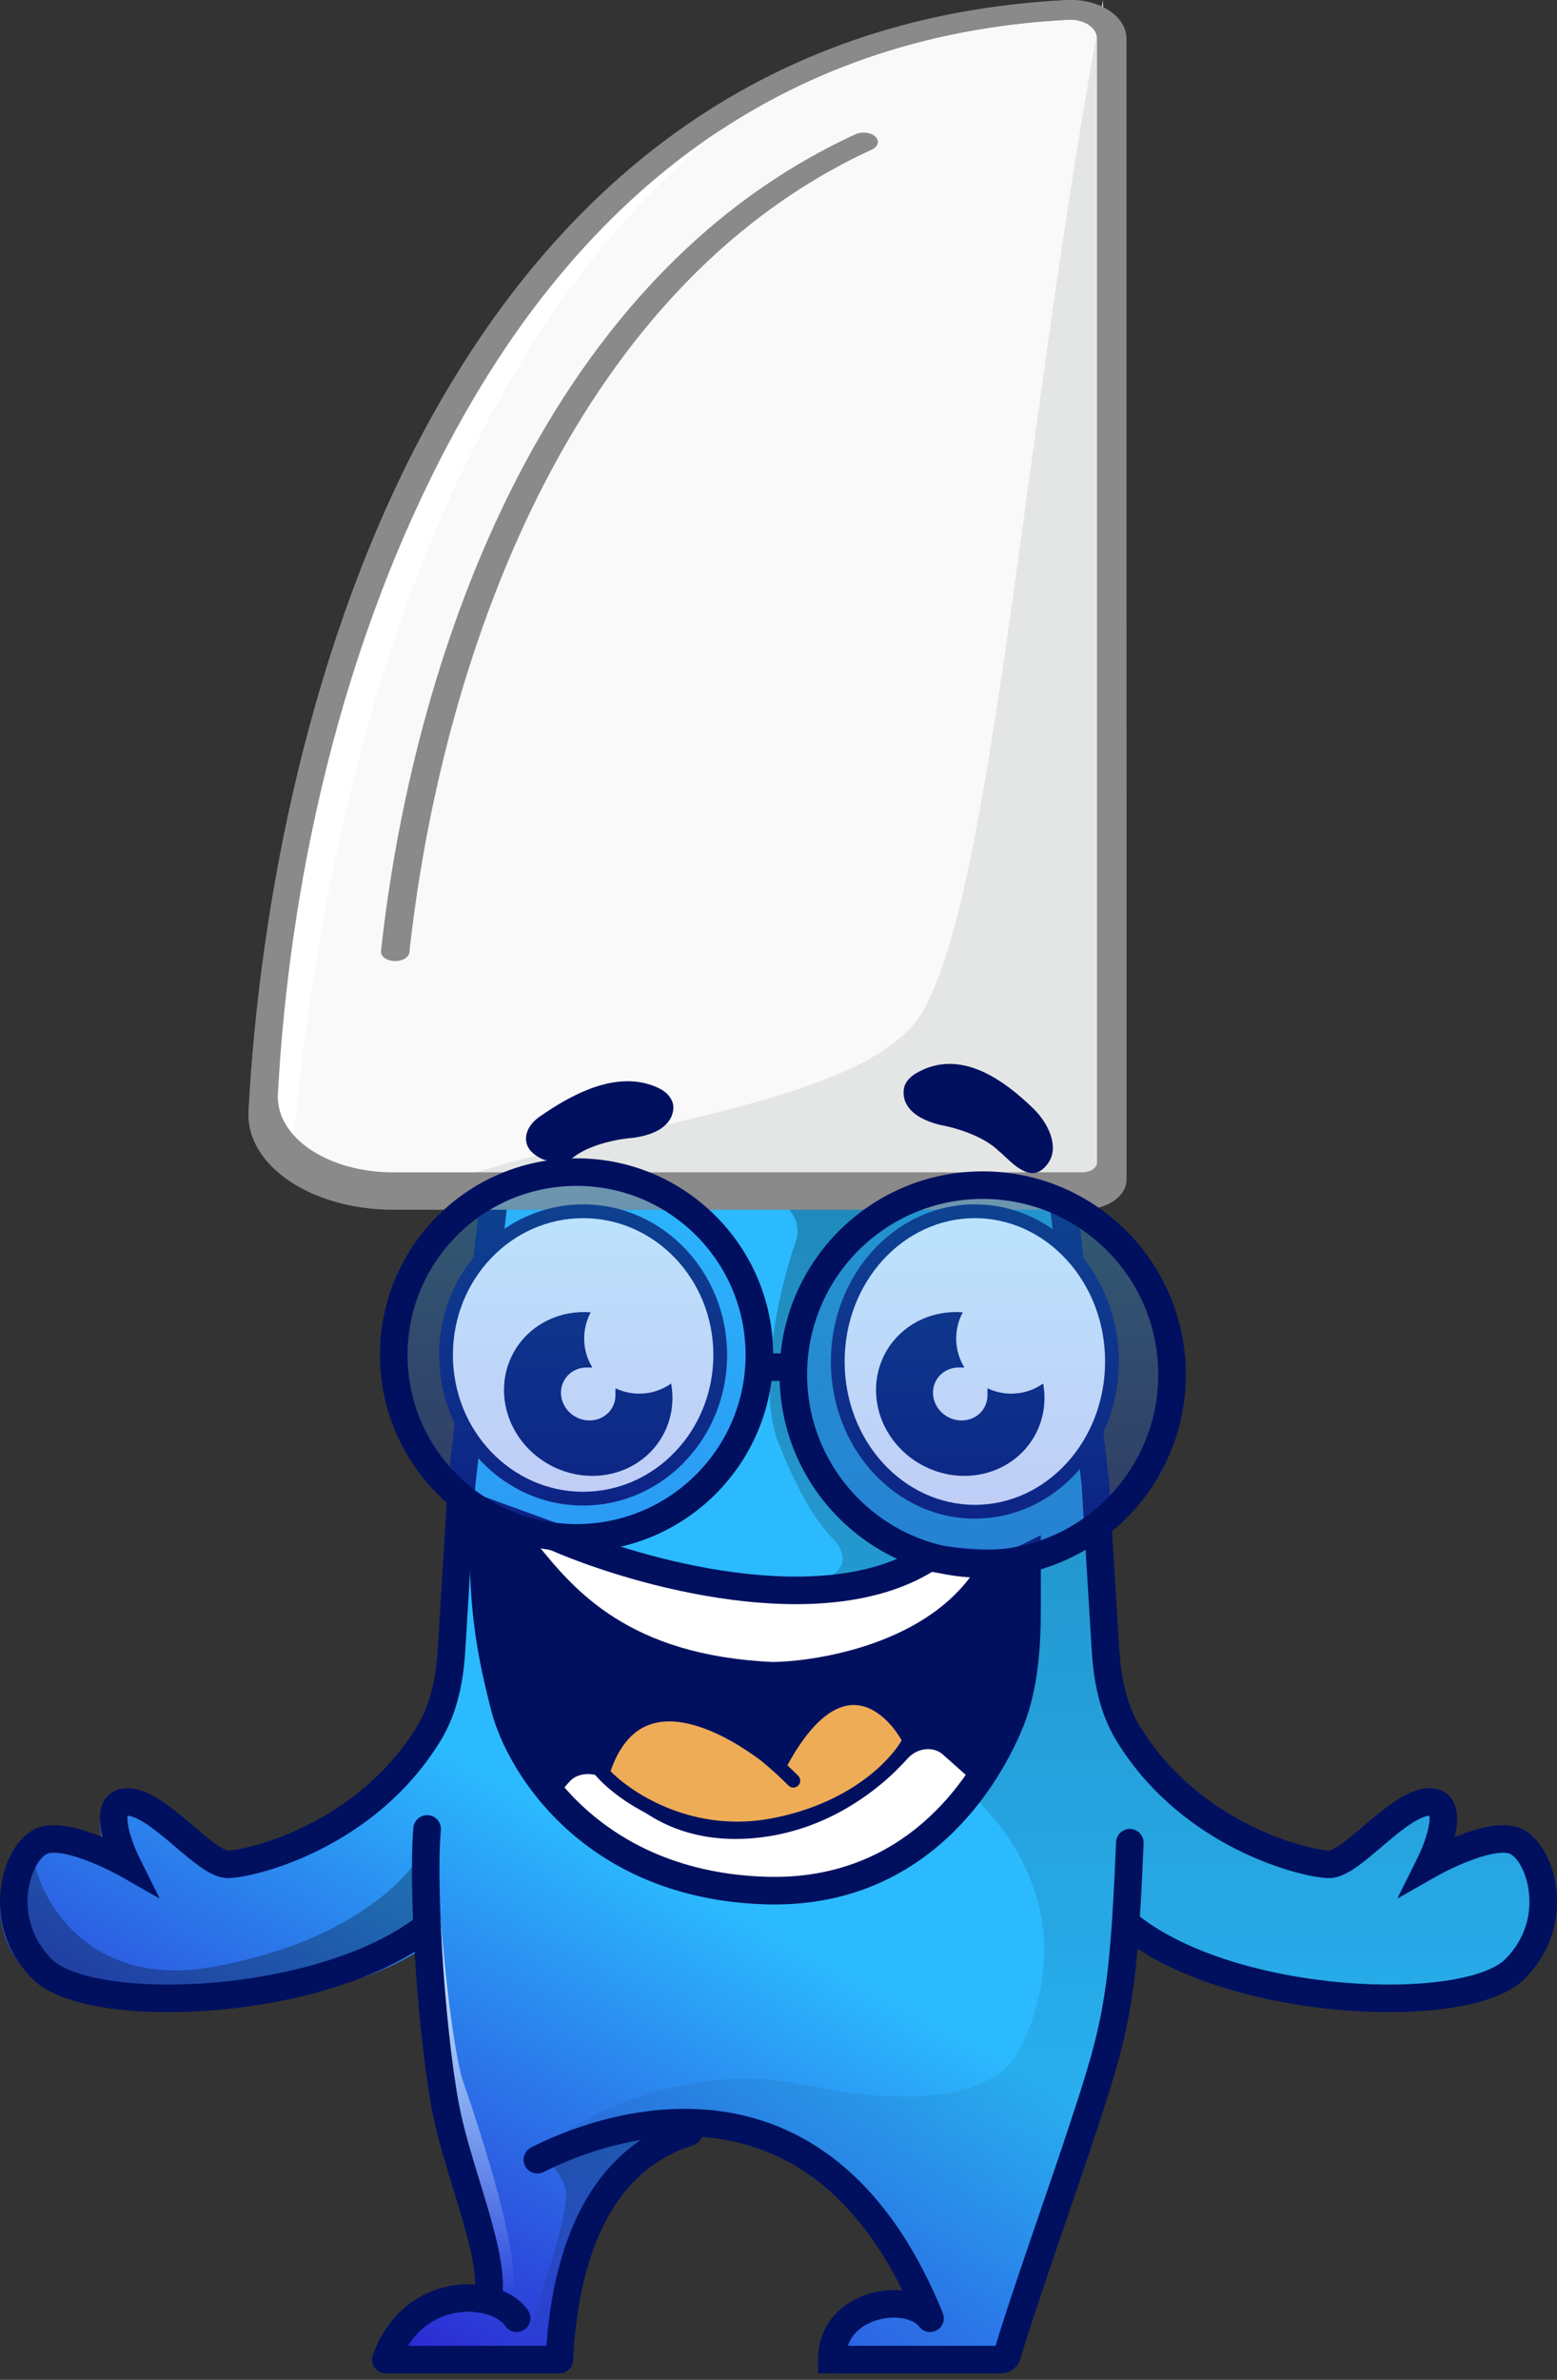 <svg width="233" height="356" viewBox="0 0 233 356" fill="none" xmlns="http://www.w3.org/2000/svg">
<rect x="0" y="0" width="233" height="356" fill="#333333" stroke="none"/>
<path fill-rule="evenodd" clip-rule="evenodd" d="M72.125 186.758C72.772 180.447 78.088 175.648 84.432 175.648H148.694C154.985 175.648 160.274 180.369 160.986 186.619L165.188 223.507V242.729L169.391 260.396C178.979 275.673 196.124 279.564 199.207 279.564C200.82 279.564 203.182 277.556 205.713 275.404C208.635 272.918 211.784 270.241 214.267 270.241C217.331 270.241 216.385 274.487 215.093 277.715C214.866 278.282 215.515 278.896 216.063 278.626C218.863 277.247 224.234 274.951 227.01 276.068C230.871 277.622 231.969 290.086 224.751 297.302C213.13 303.113 185.178 300.725 169.1 290.168C168.598 291.604 168.01 292.999 167.342 294.349C166.797 298.743 166.298 302.243 165.986 303.488C164.868 307.961 158.77 324.108 157.739 326.17C156.708 328.231 150.522 352.975 150.522 354.006C150.522 354.549 142.635 354.675 135.087 354.796C131.164 354.858 127.333 354.919 124.747 355.037C125.091 351.944 126.809 345.758 130.933 345.758C135.057 345.758 136.775 346.445 137.119 346.789C135.744 341.978 132.377 331.943 129.902 330.293C129.167 329.803 127.907 328.905 126.385 327.82C121.509 324.343 113.947 318.953 112.376 318.953C111.86 318.953 110.765 318.888 109.396 318.808C105.288 318.566 98.716 318.179 97.942 318.953C97.118 319.777 93.475 324.108 91.756 326.17L85.571 338.541L82.478 354.006H57.734C60.484 350.226 66.807 343.078 70.106 344.727C73.405 346.377 72.855 339.229 72.168 335.448L64.951 312.767L64.369 290.659C48.555 302.443 11.349 302.344 4.246 295.24C-2.971 288.024 0.384 277.622 4.246 276.068C6.658 275.097 11.03 276.704 13.972 278.047C14.897 278.47 16.019 277.411 15.694 276.447C14.695 273.477 14.313 270.241 16.988 270.241C19.471 270.241 22.62 272.918 25.543 275.404C28.074 277.556 30.435 279.564 32.048 279.564C35.523 279.564 56.863 274.621 65.111 254.002C65.159 253.939 65.207 253.876 65.254 253.815L72.125 186.758Z" fill="url(#paint0_linear_5506_125397)"/>
<path d="M100.006 318.95L90.727 328.228C89.253 331.7 85.844 346.29 83.074 351.941H78.934C77.325 351.941 85.924 331.347 84.541 327.197C83.511 324.105 81.448 323.074 81.448 323.074L95.882 318.95H100.006Z" fill="url(#paint1_linear_5506_125397)" fill-opacity="0.27"/>
<path d="M119.594 311.735C103.923 308.436 84.884 316.202 80.417 323.075C81.448 322.044 103.098 315.859 113.408 318.952C121.656 321.426 127.154 326.856 128.872 329.261L138.151 346.788C137.464 346.1 135.883 344.726 135.058 344.726C134.233 344.726 129.216 346.1 126.81 346.788L123.718 352.974L149.492 351.943L165.987 303.487L169.08 289.053L175.266 292.146L202.071 299.363L226.815 296.27L231.969 284.93L225.784 275.651L212.381 279.775L216.505 271.527L212.381 270.496L198.978 277.713C179.184 275.238 169.424 260.874 167.018 254L163.925 223.071L158.771 173.585L107.222 175.647L116.843 180.087C118.925 181.048 119.834 183.532 119.084 185.699C116.252 193.874 113.381 208.056 116.501 215.855C118.563 221.009 121.312 226.852 124.748 230.288C124.748 230.288 128.872 234.412 122.687 236.474C130.917 243.695 150.523 251.938 150.523 251.938C150.523 251.938 149.492 263.623 146.399 269.465C155.678 278.744 159.801 292.146 152.585 306.58C149.492 312.766 139.182 315.859 119.594 311.735Z" fill="url(#paint2_linear_5506_125397)" fill-opacity="0.27"/>
<path fill-rule="evenodd" clip-rule="evenodd" d="M169.162 273.591C170.3 273.638 171.184 274.599 171.137 275.737C170.622 288.106 170.103 295.2 168.913 301.548C167.727 307.87 165.883 313.401 162.827 322.569L162.785 322.697C162.029 324.965 160.982 328.012 159.833 331.359C157.288 338.768 154.237 347.649 152.713 352.812C152.326 354.124 151.122 355.036 149.742 355.036H122.417V352.974C122.417 347.489 126.176 344.274 130.081 343.111C131.715 342.624 133.442 342.465 135.06 342.638C131.047 334.518 126.356 329.128 121.521 325.622C115.773 321.455 109.69 319.854 104.01 319.614C92.951 319.146 83.519 323.835 81.51 324.833C81.438 324.869 81.376 324.9 81.323 324.926C80.301 325.429 79.065 325.008 78.563 323.986C78.06 322.964 78.481 321.728 79.503 321.226C79.558 321.199 79.626 321.165 79.705 321.125C81.794 320.084 92.037 314.98 104.185 315.494C110.537 315.762 117.436 317.567 123.941 322.284C130.441 326.996 136.416 334.52 141.088 346.012C141.479 346.972 141.096 348.073 140.193 348.583C139.291 349.093 138.15 348.854 137.528 348.025C137.163 347.537 136.4 347.053 135.192 346.823C134.01 346.598 132.604 346.662 131.258 347.063C129.223 347.669 127.552 348.939 126.87 350.912H148.977C150.588 345.579 153.541 336.98 155.984 329.867C157.119 326.563 158.144 323.58 158.873 321.393C161.977 312.08 163.731 306.808 164.86 300.788C165.989 294.764 166.501 287.939 167.016 275.565C167.064 274.428 168.024 273.544 169.162 273.591Z" fill="#00105F"/>
<path fill-rule="evenodd" clip-rule="evenodd" d="M161.87 222.219L156.722 176.91L160.819 176.444L165.98 221.861L167.482 246.557C167.741 250.818 168.522 254.852 170.559 258.195C175.07 265.601 181.472 270.271 187.167 273.096C190.012 274.507 192.659 275.447 194.766 276.032C196.926 276.63 198.389 276.821 198.89 276.821C198.895 276.821 199.064 276.81 199.454 276.623C199.831 276.442 200.295 276.155 200.852 275.753C201.818 275.057 202.876 274.158 204.049 273.16C204.247 272.992 204.448 272.821 204.653 272.648C206.023 271.487 207.529 270.239 209.015 269.282C210.446 268.36 212.172 267.497 213.95 267.497C214.702 267.497 215.461 267.656 216.141 268.065C216.831 268.481 217.303 269.072 217.6 269.707C218.15 270.887 218.114 272.248 217.962 273.34C217.895 273.821 217.795 274.316 217.672 274.813C217.818 274.753 217.966 274.693 218.115 274.634C219.53 274.075 221.139 273.538 222.697 273.25C224.193 272.972 225.946 272.863 227.462 273.474C229.024 274.102 230.26 275.479 231.128 277.002C232.022 278.569 232.657 280.512 232.896 282.617C233.376 286.848 232.263 291.905 228.151 296.017C225.848 298.32 221.711 299.658 217.091 300.359C212.343 301.079 206.62 301.192 200.685 300.686C188.9 299.68 175.777 296.185 167.628 289.628L170.213 286.415C177.425 292.218 189.579 295.599 201.036 296.577C206.722 297.062 212.111 296.943 216.472 296.281C220.961 295.6 223.93 294.406 225.235 293.101C228.339 289.996 229.157 286.244 228.798 283.082C228.618 281.489 228.141 280.089 227.545 279.044C226.924 277.953 226.292 277.448 225.923 277.299C225.508 277.132 224.703 277.072 223.448 277.305C222.254 277.526 220.919 277.96 219.631 278.469C218.354 278.974 217.181 279.529 216.325 279.96C215.898 280.175 215.554 280.357 215.318 280.484C215.201 280.547 215.11 280.597 215.051 280.629L214.986 280.666L214.971 280.674L214.969 280.675L209.097 284.014L212.104 277.965C212.835 276.494 213.651 274.394 213.877 272.771C213.959 272.186 213.939 271.82 213.907 271.622C213.365 271.637 212.497 271.945 211.247 272.75C210.017 273.541 208.7 274.624 207.319 275.794C207.128 275.955 206.936 276.119 206.743 276.283C205.581 277.272 204.376 278.297 203.264 279.099C202.608 279.571 201.922 280.013 201.237 280.341C200.569 280.661 199.76 280.945 198.89 280.945C197.835 280.945 195.95 280.639 193.664 280.005C191.327 279.357 188.432 278.327 185.335 276.791C179.145 273.72 172.057 268.583 167.037 260.34C164.49 256.159 163.642 251.341 163.366 246.808L161.87 222.219ZM214.084 271.632C214.085 271.632 214.084 271.631 214.082 271.631L214.084 271.632Z" fill="#00105F"/>
<path d="M31.964 294.208C13.819 297.507 6.534 284.93 5.159 278.744L2.066 279.775L5.159 292.146C7.565 294.208 14.438 298.538 22.686 299.363C30.933 300.188 53.615 293.521 63.924 290.084V275.651C62.893 278.744 54.646 290.084 31.964 294.208Z" fill="black" fill-opacity="0.27"/>
<path fill-rule="evenodd" clip-rule="evenodd" d="M71.13 222.219L76.278 176.91L72.181 176.444L67.02 221.861L65.518 246.557C65.259 250.818 64.478 254.852 62.441 258.195C57.931 265.601 51.528 270.271 45.833 273.096C42.988 274.507 40.341 275.447 38.234 276.032C36.074 276.63 34.611 276.821 34.11 276.821C34.105 276.821 33.936 276.81 33.546 276.623C33.169 276.442 32.705 276.155 32.148 275.753C31.182 275.057 30.124 274.158 28.951 273.16C28.753 272.992 28.552 272.821 28.347 272.648C26.977 271.487 25.471 270.239 23.985 269.282C22.554 268.36 20.828 267.497 19.05 267.497C18.298 267.497 17.539 267.656 16.859 268.065C16.169 268.481 15.697 269.072 15.4 269.707C14.85 270.887 14.886 272.248 15.038 273.34C15.105 273.821 15.205 274.316 15.328 274.813C15.182 274.753 15.034 274.693 14.885 274.634C13.47 274.075 11.861 273.538 10.303 273.25C8.807 272.972 7.054 272.863 5.538 273.474C3.976 274.102 2.74 275.479 1.872 277.002C0.978 278.569 0.343 280.512 0.104 282.617C-0.376 286.848 0.737 291.905 4.849 296.017C7.152 298.32 11.289 299.658 15.909 300.359C20.657 301.079 26.38 301.192 32.315 300.686C44.1 299.68 57.223 296.185 65.372 289.628L62.787 286.415C55.575 292.218 43.421 295.599 31.964 296.577C26.278 297.062 20.889 296.943 16.528 296.281C12.039 295.6 9.07 294.406 7.765 293.101C4.661 289.996 3.843 286.244 4.202 283.082C4.382 281.489 4.859 280.089 5.455 279.044C6.076 277.953 6.708 277.448 7.077 277.299C7.492 277.132 8.297 277.072 9.552 277.305C10.745 277.526 12.081 277.96 13.369 278.469C14.646 278.974 15.819 279.529 16.675 279.96C17.102 280.175 17.447 280.357 17.682 280.484C17.799 280.547 17.89 280.597 17.949 280.629L18.014 280.666L18.029 280.674L18.031 280.675L23.903 284.014L20.896 277.965C20.165 276.494 19.349 274.394 19.123 272.771C19.041 272.186 19.061 271.82 19.093 271.622C19.635 271.637 20.503 271.945 21.753 272.75C22.983 273.541 24.3 274.624 25.681 275.794C25.872 275.955 26.064 276.119 26.257 276.283C27.419 277.272 28.624 278.297 29.736 279.099C30.392 279.571 31.078 280.013 31.763 280.341C32.431 280.661 33.24 280.945 34.11 280.945C35.165 280.945 37.05 280.639 39.336 280.005C41.673 279.357 44.568 278.327 47.666 276.791C53.855 273.72 60.943 268.583 65.963 260.34C68.51 256.159 69.359 251.341 69.634 246.808L71.13 222.219ZM18.916 271.632C18.916 271.632 18.916 271.631 18.918 271.631L18.916 271.632Z" fill="#00105F"/>
<path d="M59.358 178.468H161.306H164.097C166.559 178.468 168.554 177.146 168.554 175.516L168.462 5.434C168.462 2.988 163.087 1.627 159.405 1.811C67.083 6.429 42.984 104.357 39.673 165.21C39.274 172.542 48.281 178.468 59.358 178.468Z" fill="#F9F9F9"/>
<path fill-rule="evenodd" clip-rule="evenodd" d="M164.165 5.736C164.165 4.091 162.163 2.838 159.9 2.953C115.792 5.186 86.983 30.434 68.737 63.348C50.542 96.171 43.212 136.036 41.586 166.304C41.239 172.747 49.059 178.003 58.785 178.003H161.97C163.182 178.003 164.165 177.343 164.165 176.53V5.736ZM159.57 0.016C164.562 -0.237 168.556 2.501 168.556 5.736V176.53C168.556 178.97 165.607 180.947 161.97 180.947H58.785C46.685 180.947 36.758 174.382 37.197 166.198C38.833 135.772 46.198 95.557 64.622 62.322C82.995 29.177 112.726 2.388 159.57 0.016Z" fill="#808080"/>
<path fill-rule="evenodd" clip-rule="evenodd" d="M130.989 20.43C131.662 21.066 131.425 21.94 130.461 22.383C107.586 32.9 91.395 52.289 80.353 74.512C69.333 96.691 63.552 121.464 61.262 142.464C61.178 143.237 60.159 143.818 58.986 143.763C57.813 143.707 56.931 143.036 57.016 142.263C59.323 121.112 65.148 96.099 76.308 73.639C87.445 51.223 104.008 31.123 128.025 20.082C128.989 19.639 130.316 19.795 130.989 20.43Z" fill="#8A8A8A"/>
<path d="M138.086 151.303C130.071 165.212 91.324 168.28 66.863 176.769L65.784 177.518H167.223L165.065 0C153.194 62.918 148.878 132.577 138.086 151.303Z" fill="#E4E6E5"/>
<path d="M105.16 264.311C100.211 261.836 102.411 268.778 104.129 272.558L96.912 269.465L90.726 265.341L91.377 264.04C92.316 262.162 93.328 260.241 95.036 259.019C96.765 257.782 98.858 257.094 101.036 257.094H102.067L109.284 260.187L115.47 264.311L118.563 267.403H118.562C116.5 267.403 111.345 267.403 105.16 264.311Z" fill="url(#paint3_linear_5506_125397)" fill-opacity="0.27"/>
<path d="M43.474 175.707C53.209 56.748 104.558 15.102 128.894 7.768C122.337 7.768 115.204 13.629 108.685 16.303L88.759 30.794C74.694 45.551 53.519 87.189 47.097 108.685L39.66 170.882L43.474 175.707Z" fill="white"/>
<path fill-rule="evenodd" clip-rule="evenodd" d="M164.165 5.736C164.165 4.091 162.163 2.838 159.9 2.953C115.792 5.186 86.983 30.434 68.737 63.348C50.542 96.171 43.212 133.401 41.586 163.669C41.239 170.112 49.059 175.368 58.785 175.368C58.785 175.368 160.757 175.368 161.97 175.368C163.182 175.368 164.165 174.709 164.165 173.896V5.736ZM159.57 0.016C164.562 -0.237 168.556 2.501 168.556 5.736V176.53C168.556 178.97 165.607 180.947 161.97 180.947H58.785C46.685 180.947 36.758 174.382 37.197 166.198C38.833 135.772 46.198 95.557 64.622 62.322C82.995 29.177 112.726 2.388 159.57 0.016Z" fill="#8A8A8A"/>
<path d="M69.076 310.702C67.014 302.455 65.639 284.584 64.952 274.618L62.89 275.649C63.921 287.334 65.983 311.115 65.983 312.764C65.983 314.414 68.732 324.449 70.107 329.26L73.2 343.693H76.293C78.767 339.569 71.825 318.606 69.076 310.702Z" fill="url(#paint4_linear_5506_125397)"/>
<path fill-rule="evenodd" clip-rule="evenodd" d="M64.106 271.535C65.24 271.638 66.076 272.641 65.972 273.775C65.576 278.134 65.765 286.24 66.354 294.63C66.942 303.009 67.913 311.442 69.025 316.442C69.699 319.476 70.696 322.732 71.711 326.048C72.224 327.722 72.741 329.411 73.224 331.094C73.928 333.55 74.548 335.969 74.911 338.184C75.165 339.731 75.309 341.261 75.236 342.684C76.766 343.33 78.13 344.307 79.027 345.629C79.667 346.571 79.422 347.853 78.48 348.493C77.538 349.133 76.255 348.888 75.616 347.945C75.19 347.319 74.301 346.654 72.938 346.229C71.603 345.813 69.968 345.68 68.279 345.972C65.668 346.423 62.935 347.885 61.017 350.911H81.765C82.12 346.157 82.999 339.667 85.494 333.554C88.365 326.517 93.462 319.801 102.481 316.983C103.568 316.643 104.724 317.249 105.064 318.336C105.404 319.423 104.798 320.579 103.711 320.919C96.234 323.255 91.887 328.802 89.312 335.113C86.721 341.462 86.01 348.401 85.759 353.083C85.7 354.178 84.796 355.035 83.7 355.035H57.735C57.062 355.035 56.432 354.707 56.046 354.156C55.66 353.605 55.567 352.901 55.797 352.269C58.123 345.869 62.886 342.719 67.577 341.908C68.779 341.701 69.978 341.646 71.13 341.728C71.116 340.896 71.02 339.937 70.842 338.851C70.518 336.875 69.949 334.637 69.259 332.231C68.823 330.708 68.332 329.105 67.833 327.473C66.79 324.062 65.707 320.524 64.999 317.336C63.819 312.027 62.832 303.345 62.24 294.919C61.649 286.504 61.437 278.115 61.865 273.402C61.968 272.267 62.971 271.432 64.106 271.535Z" fill="#00105F"/>
<path d="M107.776 202.686C107.776 214.558 98.59 224.182 87.258 224.182C75.926 224.182 66.739 214.558 66.739 202.686C66.739 190.815 75.926 181.191 87.258 181.191C98.59 181.191 107.776 190.815 107.776 202.686Z" fill="white"/>
<path fill-rule="evenodd" clip-rule="evenodd" d="M87.263 182.225C76.545 182.225 67.775 191.342 67.775 202.69C67.775 214.038 76.545 223.154 87.263 223.154C97.98 223.154 106.75 214.038 106.75 202.69C106.75 191.342 97.98 182.225 87.263 182.225ZM65.713 202.69C65.713 190.295 75.317 180.163 87.263 180.163C99.209 180.163 108.812 190.295 108.812 202.69C108.812 215.085 99.209 225.216 87.263 225.216C75.317 225.216 65.713 215.085 65.713 202.69Z" fill="#00105F"/>
<path d="M166.399 203.663C166.399 216.074 157.213 226.136 145.881 226.136C134.549 226.136 125.363 216.074 125.363 203.663C125.363 191.252 134.549 181.191 145.881 181.191C157.213 181.191 166.399 191.252 166.399 203.663Z" fill="white"/>
<path fill-rule="evenodd" clip-rule="evenodd" d="M145.886 182.225C135.209 182.225 126.398 191.735 126.398 203.667C126.398 215.599 135.209 225.108 145.886 225.108C156.562 225.108 165.373 215.599 165.373 203.667C165.373 191.735 156.562 182.225 145.886 182.225ZM124.336 203.667C124.336 190.777 133.898 180.163 145.886 180.163C157.873 180.163 167.435 190.777 167.435 203.667C167.435 216.557 157.873 227.17 145.886 227.17C133.898 227.17 124.336 216.557 124.336 203.667Z" fill="#00105F"/>
<path d="M139.045 232.981C123.412 243.143 95.403 235.261 83.353 230.05L72.605 226.142C72.279 227.77 71.823 232.59 72.605 238.844C73.387 245.097 74.27 250.568 75.536 255.454C77.816 264.247 88.824 282.03 114.619 282.811C134.661 283.419 145.776 269.908 150.807 258.505C153.328 252.79 153.701 246.445 153.701 240.199V232.981C150.575 234.544 142.628 233.633 139.045 232.981Z" fill="#00105F"/>
<path fill-rule="evenodd" clip-rule="evenodd" d="M71.827 224.758L83.732 229.087L83.76 229.099C89.712 231.673 99.634 234.916 109.986 236.254C120.376 237.596 130.979 236.989 138.481 232.112L138.825 231.889L139.228 231.963C140.982 232.281 143.815 232.666 146.584 232.777C147.968 232.833 149.315 232.82 150.491 232.702C151.686 232.583 152.623 232.362 153.238 232.055L154.73 231.309V240.195C154.73 246.459 154.362 252.991 151.748 258.917C146.629 270.521 135.217 284.463 114.585 283.838C88.234 283.039 76.904 264.842 74.536 255.708C73.253 250.759 72.364 245.236 71.58 238.967C70.786 232.619 71.242 227.686 71.592 225.935L71.827 224.758ZM73.434 227.537C73.183 229.692 73.003 233.726 73.626 238.711C74.406 244.948 75.282 250.369 76.532 255.191C78.724 263.644 89.41 281.012 114.648 281.777C134.101 282.366 144.92 269.287 149.861 258.085C152.289 252.581 152.668 246.423 152.668 240.195V234.429C152.05 234.582 151.381 234.685 150.697 234.754C149.392 234.884 147.942 234.896 146.501 234.838C143.82 234.729 141.098 234.378 139.259 234.062C131.158 239.141 120.108 239.64 109.721 238.298C99.164 236.935 89.07 233.639 82.97 231.004L73.434 227.537Z" fill="#00105F"/>
<path d="M84.45 265.843C83.474 266.957 82.678 267.849 82.377 268.151C92.147 278.898 99.964 281.83 115.597 282.807C131.23 283.784 142.629 272.385 146.863 266.197L141.787 261.684C139.856 259.968 136.804 260.417 135.081 262.343C130.619 267.331 122.552 273.41 111.689 274.013C102.552 274.521 96.492 270.661 92.919 266.554C90.816 264.135 86.562 263.432 84.45 265.843Z" fill="white"/>
<path fill-rule="evenodd" clip-rule="evenodd" d="M141.096 262.457C139.669 261.188 137.263 261.448 135.844 263.033C131.27 268.146 122.966 274.421 111.741 275.045C102.244 275.572 95.888 271.547 92.136 267.233C91.268 266.234 89.923 265.565 88.569 265.414C87.219 265.265 85.998 265.637 85.22 266.525C84.671 267.151 84.168 267.721 83.775 268.156C88.339 273.056 92.457 276.17 97.189 278.197C102.158 280.327 107.882 281.294 115.656 281.78C130.155 282.686 140.971 272.54 145.483 266.357L141.096 262.457ZM134.308 261.658C136.335 259.392 140.032 258.752 142.466 260.916L148.221 266.032L147.709 266.781C143.395 273.086 131.7 284.849 115.527 283.838C107.669 283.347 101.668 282.36 96.377 280.093C91.07 277.818 86.558 274.291 81.609 268.847L80.948 268.119L81.643 267.424C81.914 267.153 82.682 266.292 83.669 265.166C85.004 263.643 86.965 263.162 88.796 263.365C90.623 263.568 92.457 264.459 93.692 265.879C97.084 269.779 102.849 273.474 111.626 272.986C122.127 272.403 129.958 266.52 134.308 261.658Z" fill="#00105F"/>
<path d="M115.591 248.613C94.096 247.636 85.953 237.865 80.417 231.026L81.394 230.049L108.156 236.739C113.689 238.123 119.468 238.212 125.042 237L139.04 233.957H144.903L145.88 234.934C138.063 246.659 120.476 248.613 115.591 248.613Z" fill="white"/>
<path d="M115.592 273.04C103.086 275.385 93.445 268.806 90.189 265.223C92.867 256.741 98.402 255.602 103.717 256.96C106.757 256.888 111.119 259.765 114.591 262.62C115.688 263.451 116.402 264.079 116.569 264.246C125.167 247.832 133.179 254.801 136.11 260.338C134.482 263.595 128.098 270.695 115.592 273.04Z" fill="#EEAC57"/>
<path fill-rule="evenodd" clip-rule="evenodd" d="M133.723 255.538C135.126 256.809 136.246 258.385 137.023 259.853L137.271 260.322L137.034 260.797C135.253 264.358 128.589 271.65 115.783 274.051C102.829 276.479 92.85 269.68 89.427 265.914L89.028 265.476L89.207 264.91C90.604 260.486 92.804 257.808 95.509 256.474C98.15 255.172 101.087 255.243 103.84 255.926C105.612 255.928 107.607 256.731 109.497 257.79C111.468 258.895 113.472 260.363 115.231 261.808C115.626 262.108 115.977 262.385 116.273 262.626C120.422 255.205 124.657 252.597 128.58 253.033C130.582 253.256 132.321 254.268 133.723 255.538ZM117.829 264.075C121.945 256.504 125.656 254.783 128.352 255.083C129.794 255.243 131.145 255.985 132.339 257.066C133.386 258.014 134.27 259.188 134.936 260.341C133.095 263.499 127.007 269.848 115.403 272.024C103.837 274.193 94.808 268.432 91.362 264.958C92.638 261.27 94.46 259.291 96.421 258.324C98.504 257.297 100.94 257.312 103.463 257.957C107.572 259.007 111.606 261.651 113.953 263.427C115.578 264.764 117.002 266.094 117.985 267.094C118.384 267.5 119.037 267.506 119.443 267.107C119.849 266.707 119.855 266.055 119.455 265.649C118.994 265.18 118.445 264.646 117.829 264.075Z" fill="#00105F"/>
<path fill-rule="evenodd" clip-rule="evenodd" d="M118.72 206.577L112.534 206.577L112.534 202.453L118.72 202.453L118.72 206.577Z" fill="#00105F"/>
<path d="M98.646 162.807C92.311 159.707 85.058 164.057 80.749 167.041C78.622 168.514 77.88 170.962 79.877 172.607C82.052 174.399 84.672 173.747 85.709 173.198C88.279 171.101 92.875 170.323 94.852 170.196C99.265 169.556 100.615 167.603 100.761 165.891C100.875 164.543 99.862 163.402 98.646 162.807Z" fill="#00105F"/>
<path d="M137.084 160.553C143.833 156.602 150.485 161.842 154.561 165.751C156.815 167.914 158.642 171.543 156.804 174.069C156.511 174.472 156.159 174.832 155.737 175.113C153.392 176.677 150.434 172.834 149.457 172.182C147.112 169.837 142.618 168.6 140.663 168.274C135.915 167.087 134.998 164.698 135.259 162.904C135.408 161.879 136.189 161.077 137.084 160.553Z" fill="#00105F"/>
<path fill-rule="evenodd" clip-rule="evenodd" d="M71.05 223.38L84.111 228.13L84.167 228.154C90.047 230.697 99.875 233.909 110.116 235.232C120.434 236.565 130.729 235.922 137.917 231.249L138.604 230.803L139.41 230.949C141.127 231.261 143.912 231.639 146.623 231.748C147.978 231.803 149.274 231.789 150.386 231.677C151.536 231.562 152.326 231.358 152.775 231.134L155.759 229.642V240.196C155.759 246.477 155.396 253.197 152.689 259.334C147.482 271.139 135.773 285.512 114.552 284.869C87.645 284.054 75.992 265.442 73.536 255.968C72.256 251.029 71.052 245.739 70.545 238.995C70.354 236.46 70.272 233.638 70.277 231.24C70.283 228.924 70.37 226.78 70.579 225.734L71.05 223.38ZM74.439 229.001C74.417 229.656 74.403 230.413 74.401 231.25C74.396 233.56 74.476 236.274 74.657 238.686C75.137 245.079 76.275 250.101 77.528 254.933C79.631 263.046 89.995 279.999 114.677 280.747C133.541 281.319 144.063 268.671 148.916 257.67C151.251 252.377 151.635 246.407 151.635 240.196V235.678C151.356 235.719 151.075 235.753 150.797 235.781C149.428 235.918 147.927 235.928 146.457 235.869C143.906 235.766 141.326 235.448 139.469 235.144C131.094 240.221 119.906 240.655 109.587 239.322C98.935 237.946 88.763 234.628 82.587 231.964L74.439 229.001Z" fill="#00105F"/>
<path fill-rule="evenodd" clip-rule="evenodd" d="M88.409 196.307C87.347 196.225 86.276 196.273 85.224 196.457C82.227 196.978 79.583 198.557 77.789 200.896C75.996 203.236 75.176 206.174 75.485 209.159C75.794 212.144 77.21 214.969 79.467 217.103C81.724 219.236 84.665 220.532 87.738 220.745C90.812 220.959 93.804 220.075 96.153 218.261C98.503 216.447 100.046 213.828 100.494 210.895C100.693 209.589 100.669 208.261 100.432 206.961C99.087 207.915 97.442 208.476 95.667 208.476C94.398 208.476 93.196 208.189 92.122 207.677C92.093 207.971 92.087 208.268 92.099 208.554C92.11 208.8 92.097 209.046 92.059 209.29C91.914 210.239 91.415 211.087 90.655 211.674C89.895 212.261 88.927 212.546 87.932 212.477C86.938 212.408 85.986 211.989 85.256 211.299C84.526 210.608 84.067 209.694 83.968 208.729C83.868 207.763 84.133 206.812 84.713 206.055C85.293 205.298 86.149 204.787 87.118 204.618C87.416 204.567 87.718 204.548 88.019 204.562C88.225 204.572 88.435 204.57 88.645 204.556C87.868 203.298 87.419 201.816 87.419 200.228C87.419 198.809 87.778 197.473 88.409 196.307Z" fill="#00105F"/>
<path fill-rule="evenodd" clip-rule="evenodd" d="M144.082 196.307C143.019 196.225 141.949 196.273 140.896 196.457C137.899 196.978 135.255 198.557 133.462 200.896C131.668 203.236 130.849 206.174 131.158 209.159C131.467 212.144 132.883 214.969 135.14 217.103C137.396 219.236 140.338 220.532 143.411 220.745C146.484 220.959 149.477 220.075 151.826 218.261C154.175 216.447 155.719 213.828 156.167 210.895C156.366 209.589 156.342 208.261 156.105 206.961C154.759 207.915 153.115 208.476 151.34 208.476C150.071 208.476 148.868 208.189 147.794 207.677C147.765 207.971 147.76 208.268 147.772 208.554C147.782 208.8 147.769 209.046 147.732 209.29C147.587 210.239 147.088 211.087 146.328 211.674C145.567 212.261 144.599 212.546 143.605 212.477C142.61 212.408 141.659 211.989 140.928 211.299C140.198 210.608 139.74 209.694 139.64 208.729C139.54 207.763 139.805 206.812 140.386 206.055C140.966 205.298 141.821 204.787 142.791 204.618C143.089 204.567 143.391 204.548 143.692 204.562C143.897 204.572 144.107 204.57 144.317 204.556C143.54 203.298 143.092 201.816 143.092 200.228C143.092 198.809 143.451 197.473 144.082 196.307Z" fill="#00105F"/>
<path d="M113.643 202.691C113.643 217.8 101.394 230.049 86.285 230.049C71.176 230.049 58.928 217.8 58.928 202.691C58.928 187.582 71.176 175.333 86.285 175.333C101.394 175.333 113.643 187.582 113.643 202.691Z" fill="url(#paint5_linear_5506_125397)" fill-opacity="0.6"/>
<path fill-rule="evenodd" clip-rule="evenodd" d="M86.281 177.396C72.311 177.396 60.985 188.721 60.985 202.692C60.985 216.662 72.311 227.988 86.281 227.988C100.251 227.988 111.577 216.662 111.577 202.692C111.577 188.721 100.251 177.396 86.281 177.396ZM56.861 202.692C56.861 186.444 70.033 173.272 86.281 173.272C102.529 173.272 115.701 186.444 115.701 202.692C115.701 218.94 102.529 232.111 86.281 232.111C70.033 232.111 56.861 218.94 56.861 202.692Z" fill="#00105F"/>
<path d="M175.388 205.621C175.388 221.269 162.702 233.955 147.053 233.955C131.404 233.955 118.718 221.269 118.718 205.621C118.718 189.972 131.404 177.286 147.053 177.286C162.702 177.286 175.388 189.972 175.388 205.621Z" fill="url(#paint6_linear_5506_125397)" fill-opacity="0.6"/>
<path fill-rule="evenodd" clip-rule="evenodd" d="M147.056 179.347C132.546 179.347 120.783 191.109 120.783 205.62C120.783 220.13 132.546 231.892 147.056 231.892C161.566 231.892 173.329 220.13 173.329 205.62C173.329 191.109 161.566 179.347 147.056 179.347ZM116.659 205.62C116.659 188.832 130.268 175.223 147.056 175.223C163.844 175.223 177.453 188.832 177.453 205.62C177.453 222.407 163.844 236.016 147.056 236.016C130.268 236.016 116.659 222.407 116.659 205.62Z" fill="#00105F"/>
<defs>
<linearGradient id="paint0_linear_5506_125397" x1="67.022" y1="355.037" x2="160.489" y2="185.548" gradientUnits="userSpaceOnUse">
<stop stop-color="#2C2AD2"/>
<stop offset="0.421" stop-color="#2BBAFE"/>
</linearGradient>
<linearGradient id="paint1_linear_5506_125397" x1="89.369" y1="318.95" x2="89.369" y2="351.941" gradientUnits="userSpaceOnUse">
<stop/>
<stop offset="1" stop-opacity="0"/>
</linearGradient>
<linearGradient id="paint2_linear_5506_125397" x1="156.193" y1="173.585" x2="156.193" y2="352.974" gradientUnits="userSpaceOnUse">
<stop/>
<stop offset="1" stop-opacity="0"/>
</linearGradient>
<linearGradient id="paint3_linear_5506_125397" x1="110.83" y1="252.97" x2="110.83" y2="272.558" gradientUnits="userSpaceOnUse">
<stop/>
<stop offset="1" stop-opacity="0"/>
</linearGradient>
<linearGradient id="paint4_linear_5506_125397" x1="69.931" y1="274.618" x2="69.931" y2="343.693" gradientUnits="userSpaceOnUse">
<stop stop-color="white"/>
<stop offset="1" stop-color="white" stop-opacity="0"/>
</linearGradient>
<linearGradient id="paint5_linear_5506_125397" x1="86.285" y1="175.333" x2="86.285" y2="230.049" gradientUnits="userSpaceOnUse">
<stop stop-color="#2CB0FB" stop-opacity="0.54"/>
<stop offset="1" stop-color="#2C4ADC" stop-opacity="0.49"/>
</linearGradient>
<linearGradient id="paint6_linear_5506_125397" x1="147.053" y1="177.286" x2="147.053" y2="233.955" gradientUnits="userSpaceOnUse">
<stop stop-color="#2CB0FB" stop-opacity="0.54"/>
<stop offset="1" stop-color="#2C4ADC" stop-opacity="0.49"/>
</linearGradient>
</defs>
</svg>
